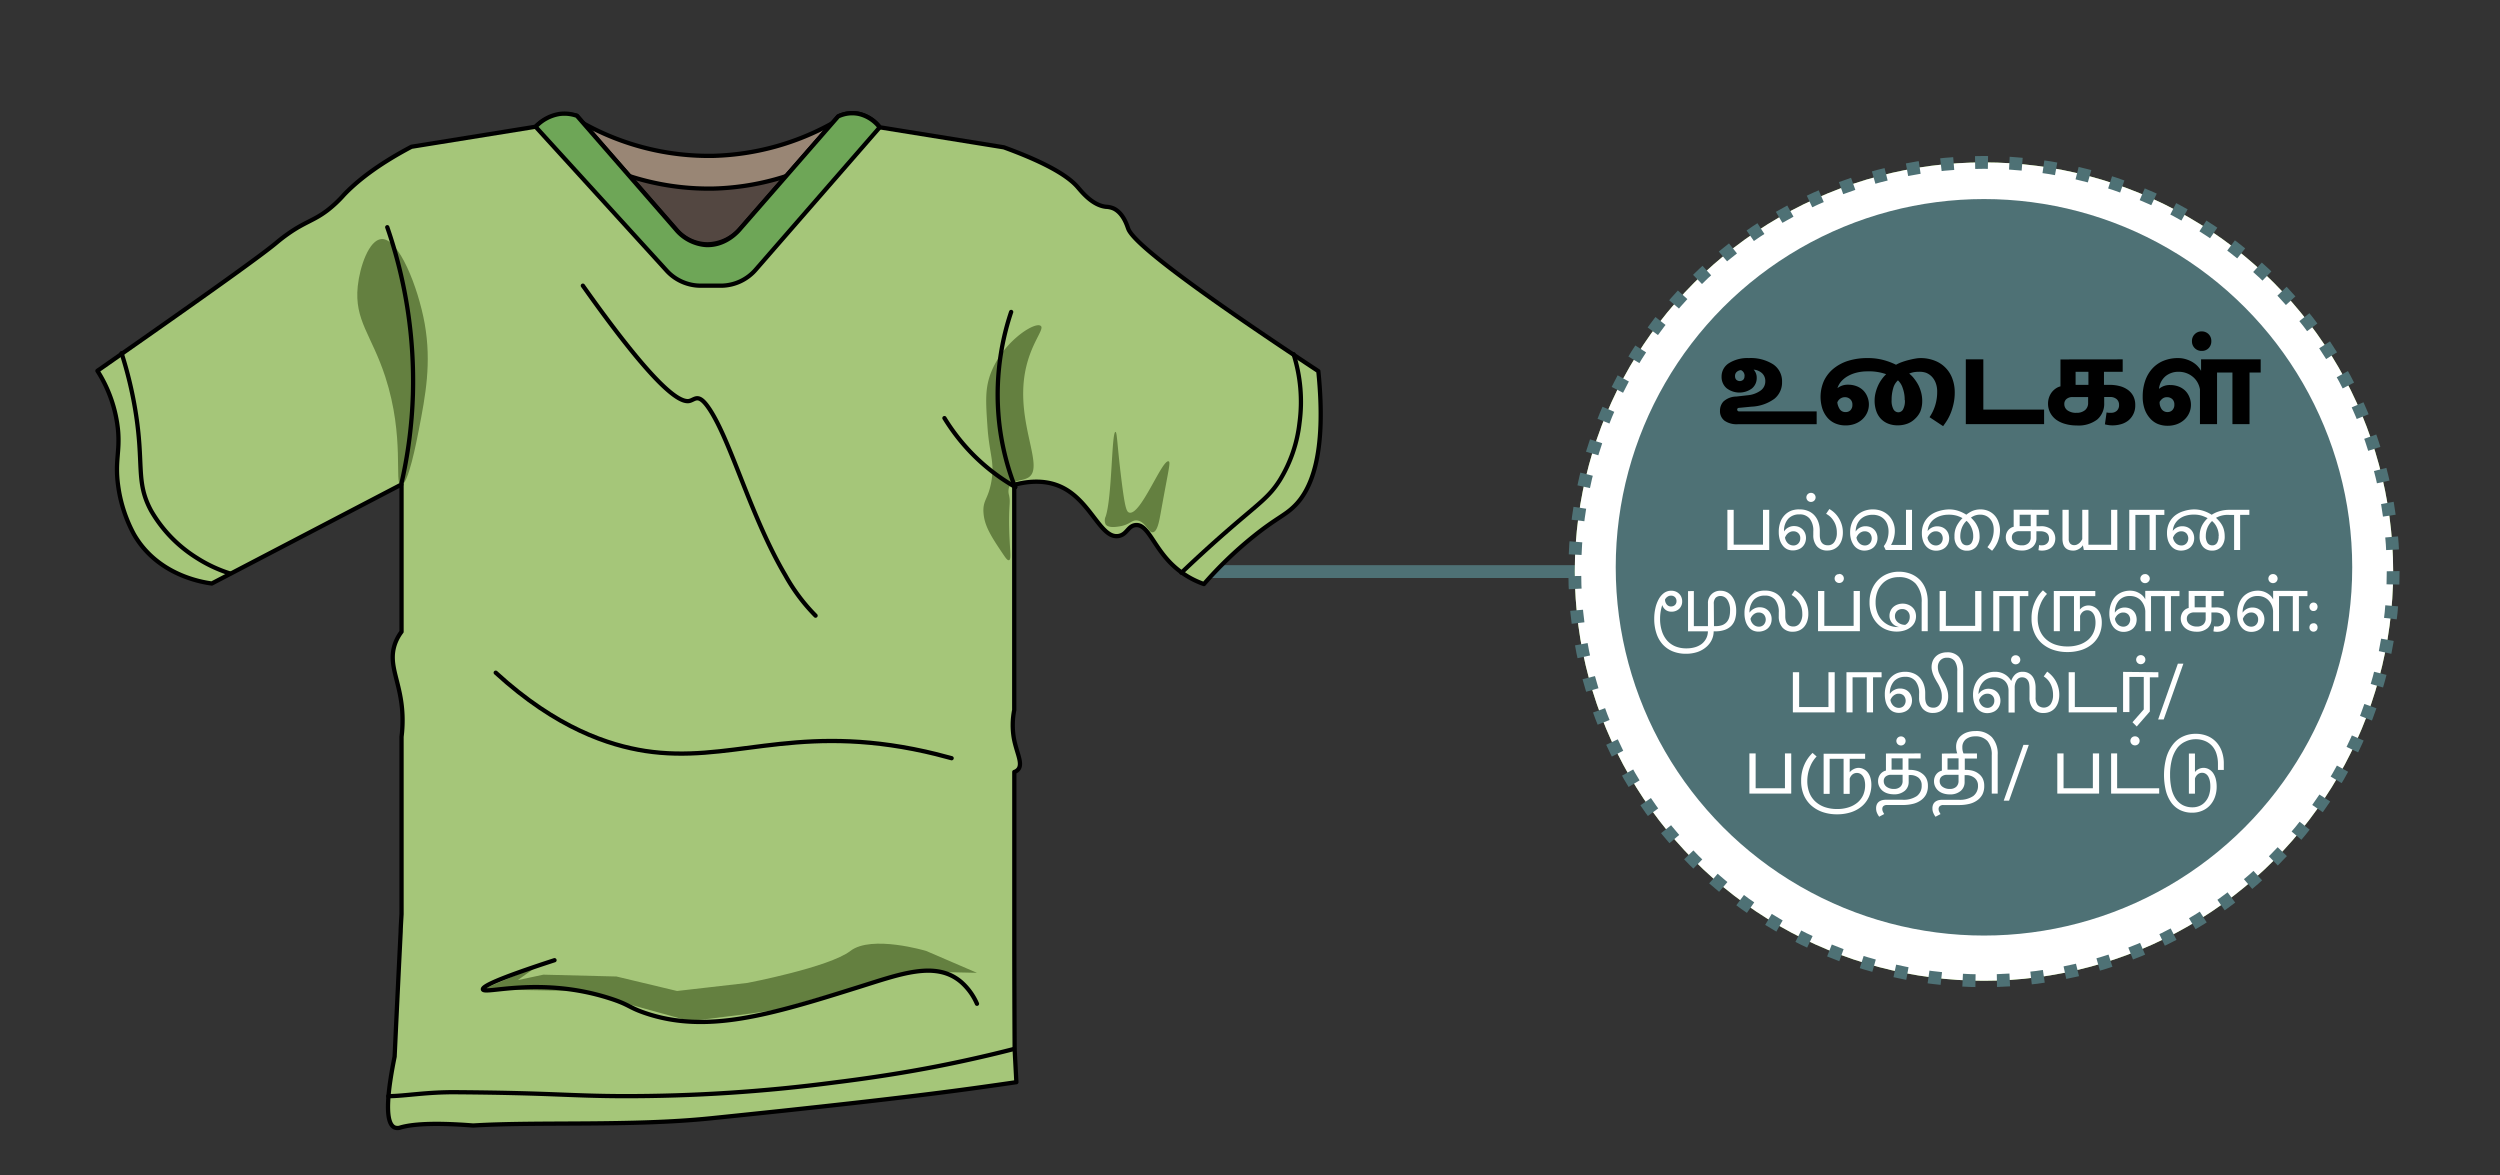<svg xmlns="http://www.w3.org/2000/svg" viewBox="0 0 585 275"><rect x="0" y="0" width="585" height="275" fill="#333333" stroke="none"/><defs><style>.cls-1,.cls-4,.cls-9{fill:none;}.cls-1,.cls-4{stroke:#4e7175;stroke-miterlimit:10;}.cls-1,.cls-4,.cls-6{stroke-width:3px;}.cls-2{fill:#84b250;}.cls-3{fill:#fff;}.cls-4{stroke-dasharray:3.01 5.01;}.cls-5{fill:#4e7175;}.cls-6{fill:#534741;}.cls-11,.cls-6,.cls-7,.cls-8,.cls-9{stroke:#000;stroke-linecap:round;stroke-linejoin:round;}.cls-7{fill:#998675;}.cls-8{fill:#a5c679;}.cls-10{fill:#648040;}.cls-11{fill:#6ea657;}</style></defs><title>2.component 585x275px-17</title><g id="Layer_61" data-name="Layer 61"><line class="cls-1" x1="279.51" y1="133.75" x2="369" y2="133.75"/><circle class="cls-2" cx="464.25" cy="133.75" r="95.75"/><circle class="cls-3" cx="464.25" cy="133.75" r="95.75"/><circle class="cls-4" cx="464.25" cy="133.75" r="95.75"/><circle class="cls-5" cx="464.25" cy="132.75" r="86.17"/><polygon class="cls-6" points="134.58 34.77 165.76 41.74 198.89 33.06 196.08 66.85 142.02 67.56 134.58 34.77"/><path class="cls-7" d="M194.79,28.82a60.58,60.58,0,0,1-27.87,7.65,60.39,60.39,0,0,1-30.47-7.65v7.66a60.39,60.39,0,0,0,30.47,7.65,60.33,60.33,0,0,0,27.87-7.65Z"/><path class="cls-8" d="M173.26,53.48l22.91-26.25a7.63,7.63,0,0,1,5-.56,8.58,8.58,0,0,1,4.72,3.12l29,4.68c11,4,15.33,7.1,17.22,9.24.94,1.06,3.43,4.32,6.69,4.68a4.88,4.88,0,0,1,1.86.43C263,50,263.81,53.07,264,53.5c1,2.9,12.14,12,44.49,33.35,2,19.72-1.76,28-5.83,31.8-2.08,2-4.24,2.76-9.29,6.82a90.46,90.46,0,0,0-11.65,11.2,20.34,20.34,0,0,1-7.69-4.81c-4.2-4.21-5.43-9.09-8.17-9-1.94.11-2.07,2.19-4.09,2.56-4.06.73-6.3-7.55-12.64-11.07-2.36-1.31-6.08-2.41-11.8-.91v52.7a18.26,18.26,0,0,0-.1,6.55c.59,3.3,2.1,5.81,1.12,7.23a1.93,1.93,0,0,1-1,.72v37.4q0,13.77.08,27.53c.13,2.55.27,5.11.4,7.66-2.47.36-6,.87-10.3,1.46-15.73,2.17-38,4.61-61.28,7-18.45,1.89-40.33.76-55.53,1.68-9.69-.76-14.48-.26-17,.46a1.94,1.94,0,0,1-1.38,0c-2.61-1.14-1.43-9.56,0-16.58q.69-14.67,1.42-29.35c0-.78.16-3.22.2-4V172.42a31,31,0,0,0,.21-5.22c-.34-7.58-3.35-11.26-1.86-16.18a10.22,10.22,0,0,1,1.65-3.19V113.36l-44.4,23.18c-2.17-.29-12.68-1.91-18.21-11.5a33.37,33.37,0,0,1-3.72-11.5c-.75-5.6.43-7.72,0-12.77a31.67,31.67,0,0,0-4.83-14C50.78,67.24,61.34,59.57,64.44,57c.54-.44,1.45-1.23,2.86-2.22,4.08-2.89,6.06-3.09,9.29-5.54a28.13,28.13,0,0,0,3.89-3.65c2.8-2.93,7.5-6.87,15.81-11.25l29-4.68a10.94,10.94,0,0,1,3.34-2.13A10.3,10.3,0,0,1,135,27.1l23.22,26.6a9.73,9.73,0,0,0,7.31,3.47A10.35,10.35,0,0,0,173.26,53.48Z"/><path class="cls-9" d="M136.39,66.85c16.21,22.9,22.28,27.34,24.79,27,1.48-.22,2.18-2.19,4.92,2,5.08,7.77,9.62,25.16,17.69,38.8a43.33,43.33,0,0,0,7.05,9.41"/><path class="cls-9" d="M116,157.41c14.3,13.1,26.62,17,34.94,18.31,19.53,3,33.93-6.09,62.82-.43,3.9.77,7,1.6,8.92,2.13"/><path class="cls-10" d="M125.86,226,113,231.5l22.92.41s25.26,6.91,25.22,7,22.68-2.55,23.79-3.4,29.47-8.18,29.47-8.18l14.21.31-11.89-5.12s-12.77-3.83-17.73,0S174.9,230,174.9,230l-16.47,1.89-14.18-3.39-17.1-.43-6,1.28Z"/><path class="cls-11" d="M135,27.1a8.71,8.71,0,0,0-4.09-.43,9.71,9.71,0,0,0-5.57,3L155.88,63.2a10.79,10.79,0,0,0,8,3.65h5A10.82,10.82,0,0,0,176.93,63l28.91-33.19a8.58,8.58,0,0,0-4.72-3.12,7.63,7.63,0,0,0-5,.56L173.26,53.48c-.42.52-3.46,4.15-8.2,3.85a10.14,10.14,0,0,1-6.89-3.63Z"/><path class="cls-9" d="M129.75,224.69C116,229.16,112.9,230.85,113,231.5c.25,1.32,13.4-3.15,29.74,2.13,4.6,1.48,4.28,2.07,8.18,3.41,14.37,4.91,29.11.5,49.81-6,9.95-3.1,18.2-6.32,24.16-1.27a14.39,14.39,0,0,1,3.72,5.11"/><path class="cls-10" d="M83.71,67c-.82,8,3.25,11.37,6.45,21.18,4.62,14.18,2,25.2,3.68,25.33S97.5,103.12,98,100.61c1.58-8.12,3-15.66,1.38-24.87-1.55-8.6-6.1-20.1-10.13-19.8C86.37,56.15,84.2,62.3,83.71,67Z"/><path class="cls-10" d="M240.76,111.66c3.62-2.5-3-12.61-.92-24.41,1.23-6.91,4.72-10.25,3.68-11-1.43-1.11-9.51,4.13-12,12-1,3.25-.83,6.14-.46,11.52.45,6.64,1.73,8.25.92,12.89-.74,4.25-2.06,4.31-1.84,7.37s1.82,5.55,4.6,9.67c.61.9,1,1.48,1.38,1.38.66-.19.06-2.83,0-8.75,0-4.82.35-4.6,0-6.44a3.15,3.15,0,0,1,0-1.85C236.85,112.23,239.38,112.62,240.76,111.66Z"/><path class="cls-9" d="M90.62,53.17a110.27,110.27,0,0,1,6,39.15,108.09,108.09,0,0,1-2.77,21.18"/><path class="cls-9" d="M236.61,73a60.82,60.82,0,0,0-2.76,26.25A59.89,59.89,0,0,0,237.53,114"/><path class="cls-9" d="M221,97.84a47.17,47.17,0,0,0,6.91,8.76,46.63,46.63,0,0,0,9.67,7.36"/><path class="cls-10" d="M258.72,120.87c1.51-4.41,1.39-19.85,2.3-19.8.39,0,.36,2.77,1.38,11.05.83,6.69,1.19,7.65,1.85,7.83,2.68.73,7.68-12.53,9.21-12,.51.19,0,1.73-1.84,12-.36,2-.79,4.45-1.85,4.61s-1.69-2.52-3.68-2.77c-1.34-.16-1.65,1-4.15,1.39-.7.11-2.58.42-3.22-.47A2.16,2.16,0,0,1,258.72,120.87Z"/><path class="cls-9" d="M28.45,82.65A93.66,93.66,0,0,1,31.67,96c2.1,12.78,0,16.64,3.68,23.49a31.65,31.65,0,0,0,10.6,11,32.79,32.79,0,0,0,7.83,3.69"/><path class="cls-9" d="M302.7,82.88A36.91,36.91,0,0,1,304.08,99a32.52,32.52,0,0,1-4.6,13.35c-2.57,4.06-4.77,5.31-12.44,12-4.42,3.85-8,7.2-10.59,9.67"/><path class="cls-9" d="M90.85,256.5c3.93,0,8.93-1,16.12-.92,22.22.17,26.21.87,38.69.92a374.43,374.43,0,0,0,49.73-3.22c13.83-1.71,23.57-3.65,28.1-4.61,5.62-1.18,10.33-2.32,13.81-3.22"/></g><g id="all_text" data-name="all text"><path d="M409.23,83.79a9.77,9.77,0,0,1,5.7,1.47A4.75,4.75,0,0,1,417,89.37a4.9,4.9,0,0,1-1.77,3.93,9.76,9.76,0,0,1-5.4,1.86l-2.79.27q-.54,0-.54.42a.42.42,0,0,0,.12.29.5.5,0,0,0,.39.13H425.1v3H406.62a5,5,0,0,1-3.06-.81,2.78,2.78,0,0,1-1.08-2.37,3.12,3.12,0,0,1,.81-2.14,4.57,4.57,0,0,1,3-1.16l2.67-.3A6.13,6.13,0,0,0,412,91.38a2.62,2.62,0,0,0,1.08-2.16,2.49,2.49,0,0,0-.73-1.86,3.36,3.36,0,0,0-2-.87,2.73,2.73,0,0,1,.72,1.92,3.12,3.12,0,0,1-1.12,2.49,4.93,4.93,0,0,1-5.94-.07,3.45,3.45,0,0,1-1.16-2.69A3.66,3.66,0,0,1,404.54,85,8.16,8.16,0,0,1,409.23,83.79Zm-1,4.2a1.43,1.43,0,0,0-.84-1.38,1.66,1.66,0,0,0-1,.42,1.24,1.24,0,0,0-.39,1,1.16,1.16,0,0,0,.3.83,1.21,1.21,0,0,0,1.62,0A1.16,1.16,0,0,0,408.21,88Z"/><path d="M437.07,83.79a13.87,13.87,0,0,1,3.6.44,15.92,15.92,0,0,1,3,1.12,9,9,0,0,1,1.43-.64,16,16,0,0,1,1.59-.48c.53-.13,1-.24,1.5-.32a7.11,7.11,0,0,1,1.15-.12,9,9,0,0,1,3.42.62,7.05,7.05,0,0,1,4.11,4.24,9.15,9.15,0,0,1,.54,3.18,11.94,11.94,0,0,1-.24,2.46,14.36,14.36,0,0,1-.61,2.13,11.36,11.36,0,0,1-.87,1.82c-.33.55-.66,1-1,1.48l-3.18-2.1A10.24,10.24,0,0,0,452.79,95a10.47,10.47,0,0,0,.51-3.35,5.56,5.56,0,0,0-.33-2,4.33,4.33,0,0,0-.9-1.49,3.91,3.91,0,0,0-1.38-.93A4.57,4.57,0,0,0,449,87a5.93,5.93,0,0,0-1.3.12,5.59,5.59,0,0,0-.95.3,6.38,6.38,0,0,1,1.2,1.23,9.84,9.84,0,0,1,1,1.56,9,9,0,0,1,.63,1.76,7.53,7.53,0,0,1,.22,1.81,6.75,6.75,0,0,1-.42,2.46A5.23,5.23,0,0,1,448.11,98a5,5,0,0,1-1.78,1.14,6.4,6.4,0,0,1-2.27.39,6,6,0,0,1-2.16-.37,4.79,4.79,0,0,1-1.71-1.1,4.92,4.92,0,0,1-1.12-1.81,7.31,7.31,0,0,1-.41-2.54,7.39,7.39,0,0,1,.21-1.74,9.77,9.77,0,0,1,.57-1.68,8.48,8.48,0,0,1,.86-1.5,9.11,9.11,0,0,1,1.06-1.23,12,12,0,0,0-4.41-.66,10.26,10.26,0,0,0-2.47.29,8,8,0,0,0-2.07.81,6,6,0,0,0-1.55,1.24,4.36,4.36,0,0,0-.9,1.59,3.85,3.85,0,0,1,2.52-.81,5.44,5.44,0,0,1,1.91.33,4.55,4.55,0,0,1,1.53.93,4.36,4.36,0,0,1,1,1.46,4.71,4.71,0,0,1-1.23,5.47,5.33,5.33,0,0,1-1.73,1,6.24,6.24,0,0,1-2.07.34,6.09,6.09,0,0,1-2.41-.46,5,5,0,0,1-1.86-1.35,6.35,6.35,0,0,1-1.19-2.12,9.25,9.25,0,0,1,.39-6.54,8.3,8.3,0,0,1,2.27-2.86,10.24,10.24,0,0,1,3.49-1.82A15.09,15.09,0,0,1,437.07,83.79Zm-5.37,9.15a1.9,1.9,0,0,0-1.77,1.23,3.71,3.71,0,0,0,.6,1.62,1.55,1.55,0,0,0,1.35.63A1.5,1.5,0,0,0,433,96a1.73,1.73,0,0,0,.46-1.28,1.67,1.67,0,0,0-.49-1.29A1.79,1.79,0,0,0,431.7,92.94Zm14,.66a7.83,7.83,0,0,0-.45-2.74A4.22,4.22,0,0,0,444.12,89,3.8,3.8,0,0,0,443,90.89a9.31,9.31,0,0,0-.36,2.71,4.13,4.13,0,0,0,.45,2.21,1.33,1.33,0,0,0,1.14.67,1.29,1.29,0,0,0,1.08-.67A4.13,4.13,0,0,0,445.74,93.6Z"/><path d="M464.1,84.09V95.85h14.22v3.39H460V84.09Z"/><path d="M496.71,84.09V87h-4.38v3.06h1.38a9,9,0,0,1,2.31.29,5.66,5.66,0,0,1,1.89.87,4.21,4.21,0,0,1,1.28,1.47,4.47,4.47,0,0,1,.46,2.11,4.55,4.55,0,0,1-.46,2.13A4.47,4.47,0,0,1,498,98.42a4.9,4.9,0,0,1-1.71.85,7.28,7.28,0,0,1-2,.27,6,6,0,0,1-.91-.07,7.45,7.45,0,0,1-.83-.17l.39-2.79a3.43,3.43,0,0,0,.5.08H494a1.89,1.89,0,0,0,1.35-.48,1.76,1.76,0,0,0,.51-1.35,1.74,1.74,0,0,0-.55-1.35,2.3,2.3,0,0,0-1.61-.51h-1.32v1.38a4.83,4.83,0,0,1-1.63,3.89,7.2,7.2,0,0,1-4.79,1.39,9.58,9.58,0,0,1-2.7-.36,6.6,6.6,0,0,1-2.13-1,4.75,4.75,0,0,1-1.39-1.64,4.58,4.58,0,0,1-.5-2.13,4.39,4.39,0,0,1,.92-2.7,4.16,4.16,0,0,1,.93-.85,3.2,3.2,0,0,1,1.06-.47v-6.3ZM485,92.91a2.15,2.15,0,0,0-1.42.44,1.48,1.48,0,0,0-.53,1.21,1.77,1.77,0,0,0,.75,1.47,3.4,3.4,0,0,0,2.1.57,3,3,0,0,0,2-.63,2.12,2.12,0,0,0,.72-1.68V92.91Zm.69-2.85h3V87h-3Z"/><path d="M529,84.09v3.09h-2.61V99.24h-4V87.18h-3.6V99.24h-4V91.11a5,5,0,0,0-.57-1.62,4.66,4.66,0,0,0-1.08-1.3,5.12,5.12,0,0,0-3.3-1.19,4.73,4.73,0,0,0-3.07,1A4.5,4.5,0,0,0,505.2,91a3.84,3.84,0,0,1,2.64-.9,5.44,5.44,0,0,1,1.91.33,4.55,4.55,0,0,1,1.53.93,4.36,4.36,0,0,1,1,1.46,4.71,4.71,0,0,1-1.23,5.47,5.33,5.33,0,0,1-1.73,1,6.24,6.24,0,0,1-2.07.34,6.09,6.09,0,0,1-2.41-.46A5,5,0,0,1,503,97.76a6.3,6.3,0,0,1-1.19-2.13,8.78,8.78,0,0,1-.42-2.81,11.26,11.26,0,0,1,.57-3.67,8.21,8.21,0,0,1,1.65-2.87,7.24,7.24,0,0,1,2.61-1.84,8.89,8.89,0,0,1,3.48-.65,6,6,0,0,1,1.56.2,7.44,7.44,0,0,1,1.31.48,6.11,6.11,0,0,1,1,.61,5,5,0,0,1,.7.63c.16.18.31.36.44.53a3.38,3.38,0,0,1,.34.55v-2.7Zm-21.93,8.85a1.66,1.66,0,0,0-1,.3,2.59,2.59,0,0,0-.72.81,2.78,2.78,0,0,0,.5,1.73,1.64,1.64,0,0,0,1.39.64,1.5,1.5,0,0,0,1.1-.46,1.73,1.73,0,0,0,.46-1.28,1.67,1.67,0,0,0-.49-1.29A1.79,1.79,0,0,0,507.06,92.94Zm8.1-15.39a2.21,2.21,0,0,1,1.65.65,2.23,2.23,0,0,1,.63,1.63,2.26,2.26,0,0,1-.63,1.64,2.13,2.13,0,0,1-1.59.64,2.21,2.21,0,0,1-2.31-2.28,2.21,2.21,0,0,1,.65-1.63A2.17,2.17,0,0,1,515.16,77.55Z"/><path class="cls-3" d="M405.68,119.3v8.15h6.86V119.3H414v9.4h-9.79v-9.4Z"/><path class="cls-3" d="M421.23,119.2a4.88,4.88,0,0,1,1.74.32,4.06,4.06,0,0,1,1.48.94,4.52,4.52,0,0,1,1,1.58,6,6,0,0,1,.38,2.25v.88c0,1.62.64,2.43,1.9,2.43a1.77,1.77,0,0,0,1.52-.79,3.68,3.68,0,0,0,.57-2.19,5.28,5.28,0,0,0-.19-1.47,4.54,4.54,0,0,0-.53-1.21,5.06,5.06,0,0,0-.79-1,5,5,0,0,0-1-.71l.76-1.12a6.32,6.32,0,0,1,1.14.83,6,6,0,0,1,1,1.2,6.52,6.52,0,0,1,.73,1.55,6.07,6.07,0,0,1,.29,1.91,5.64,5.64,0,0,1-.26,1.75,4.07,4.07,0,0,1-.73,1.33,3.38,3.38,0,0,1-1.14.84,3.59,3.59,0,0,1-1.48.3,3.07,3.07,0,0,1-2.47-1,3.9,3.9,0,0,1-.84-2.63v-.82a4.5,4.5,0,0,0-.84-3,2.93,2.93,0,0,0-2.43-1,3.43,3.43,0,0,0-2.57,1,4.13,4.13,0,0,0-1,3,2.45,2.45,0,0,1,.95-.91,2.74,2.74,0,0,1,1.39-.36,3.14,3.14,0,0,1,1.12.2,2.81,2.81,0,0,1,.88.58,2.69,2.69,0,0,1,.58.89,2.87,2.87,0,0,1,.21,1.1,3.09,3.09,0,0,1-.23,1.2,2.79,2.79,0,0,1-.63.92,2.61,2.61,0,0,1-1,.6,3.43,3.43,0,0,1-1.22.21,3.17,3.17,0,0,1-1.35-.29,2.89,2.89,0,0,1-1-.84,3.94,3.94,0,0,1-.69-1.34,6.38,6.38,0,0,1-.25-1.83,6.54,6.54,0,0,1,.39-2.37,4.66,4.66,0,0,1,1.07-1.67,4.32,4.32,0,0,1,1.57-1A5.38,5.38,0,0,1,421.23,119.2Zm-1.64,5.13a1.51,1.51,0,0,0-.65.13,2.06,2.06,0,0,0-.55.33,2.22,2.22,0,0,0-.41.46,3.56,3.56,0,0,0-.29.54,2.35,2.35,0,0,0,.72,1.38,1.87,1.87,0,0,0,1.22.47,1.56,1.56,0,0,0,1.19-.48,1.68,1.68,0,0,0,.44-1.19,1.54,1.54,0,0,0-1.67-1.64Zm4.16-9a1.06,1.06,0,0,1,.79.31,1.06,1.06,0,0,1-.75,1.81,1.06,1.06,0,0,1-.79-.31,1.06,1.06,0,0,1,.75-1.81Z"/><path class="cls-3" d="M438.31,119.2a5.52,5.52,0,0,1,2,.37,4.78,4.78,0,0,1,2.69,2.65,5.29,5.29,0,0,1,.39,2.06,5.55,5.55,0,0,1-.09,1,5.91,5.91,0,0,1-.22.92,4.16,4.16,0,0,1-.29.76c-.11.23-.21.41-.29.55H446V119.3h1.41v9.4h-6.16l-.44-.91a4.64,4.64,0,0,0,.83-1.57,6.28,6.28,0,0,0,.28-1.85,4.84,4.84,0,0,0-.26-1.6,3.46,3.46,0,0,0-.74-1.23,3.34,3.34,0,0,0-1.17-.8,4.05,4.05,0,0,0-1.56-.28,4.35,4.35,0,0,0-1.61.28,3.63,3.63,0,0,0-1.24.8,3.81,3.81,0,0,0-.81,1.24,4.66,4.66,0,0,0-.31,1.61,2.71,2.71,0,0,1,2.32-1.25,3.14,3.14,0,0,1,1.12.2,2.6,2.6,0,0,1,1.46,1.47,2.87,2.87,0,0,1,.21,1.1,2.91,2.91,0,0,1-.85,2.12,2.79,2.79,0,0,1-1,.6,3.53,3.53,0,0,1-1.23.21,3,3,0,0,1-2.39-1.17,4.52,4.52,0,0,1-.69-1.35,6,6,0,0,1-.24-1.74,5.82,5.82,0,0,1,.4-2.2,4.94,4.94,0,0,1,1.1-1.7,5.08,5.08,0,0,1,1.68-1.09A5.7,5.7,0,0,1,438.31,119.2Zm-2,5.13a1.51,1.51,0,0,0-.65.13,1.87,1.87,0,0,0-.54.33,2,2,0,0,0-.42.46,3.56,3.56,0,0,0-.29.54,2.31,2.31,0,0,0,.73,1.38,1.83,1.83,0,0,0,1.21.47,1.54,1.54,0,0,0,1.19-.48,1.8,1.8,0,0,0,0-2.37A1.61,1.61,0,0,0,436.27,124.33Z"/><path class="cls-3" d="M456.05,119.2a6.9,6.9,0,0,1,2.28.37,8.29,8.29,0,0,1,1.79.87,6.09,6.09,0,0,1,.57-.41,5,5,0,0,1,.73-.41,4,4,0,0,1,.9-.3,4.61,4.61,0,0,1,1.09-.12,4.67,4.67,0,0,1,1.86.36,4.24,4.24,0,0,1,2.35,2.53A5.57,5.57,0,0,1,468,124a7.75,7.75,0,0,1-.16,1.58,8.29,8.29,0,0,1-.43,1.33,7.63,7.63,0,0,1-.6,1.1,8.21,8.21,0,0,1-.66.87l-1.1-.85a6.41,6.41,0,0,0,.51-.72,6,6,0,0,0,.49-.91,6.3,6.3,0,0,0,.35-1.11,6.12,6.12,0,0,0,.13-1.33,4.33,4.33,0,0,0-.22-1.43,3.34,3.34,0,0,0-.65-1.12,2.85,2.85,0,0,0-1-.73,3.19,3.19,0,0,0-1.29-.25,3.54,3.54,0,0,0-2.17.7,8.36,8.36,0,0,1,.76.81,5,5,0,0,1,.65,1,5.1,5.1,0,0,1,.45,1.15,5.87,5.87,0,0,1,.16,1.38,3.61,3.61,0,0,1-.8,2.5,2.77,2.77,0,0,1-2.17.89,2.69,2.69,0,0,1-2.1-.89,3.5,3.5,0,0,1-.8-2.46,5.11,5.11,0,0,1,.56-2.52,7.31,7.31,0,0,1,1.32-1.75,7.89,7.89,0,0,0-1.26-.54,6.59,6.59,0,0,0-2-.26,6.26,6.26,0,0,0-1.87.27,5.17,5.17,0,0,0-1.52.77,3.8,3.8,0,0,0-1.05,1.21,3.64,3.64,0,0,0-.46,1.59,2.79,2.79,0,0,1,.95-.81,2.67,2.67,0,0,1,1.29-.31,3.1,3.1,0,0,1,1.12.2,2.57,2.57,0,0,1,1.47,1.47,3.25,3.25,0,0,1,0,2.3,3,3,0,0,1-.63.92,2.79,2.79,0,0,1-1,.6,3.45,3.45,0,0,1-1.23.21,3.1,3.1,0,0,1-1.34-.29,3,3,0,0,1-1.05-.81,3.76,3.76,0,0,1-.68-1.27,5.28,5.28,0,0,1-.25-1.7,5.39,5.39,0,0,1,.52-2.45,5,5,0,0,1,1.41-1.74,6.15,6.15,0,0,1,2-1A8.81,8.81,0,0,1,456.05,119.2Zm-3.11,5.13a1.59,1.59,0,0,0-.66.13,1.87,1.87,0,0,0-.54.33,2.27,2.27,0,0,0-.42.46,3.48,3.48,0,0,0-.28.54,2.25,2.25,0,0,0,.72,1.38,1.84,1.84,0,0,0,1.21.47,1.54,1.54,0,0,0,1.19-.48,1.8,1.8,0,0,0,0-2.37A1.6,1.6,0,0,0,452.94,124.33Zm8.79,1.09a4.37,4.37,0,0,0-.14-1.17,4.93,4.93,0,0,0-.37-1,4.75,4.75,0,0,0-.5-.8,5.06,5.06,0,0,0-.54-.57,3.27,3.27,0,0,0-.53.57,4.9,4.9,0,0,0-.8,1.8,5.06,5.06,0,0,0-.14,1.2,2.86,2.86,0,0,0,.38,1.56,1.3,1.3,0,0,0,1.16.59,1.23,1.23,0,0,0,1.1-.59A2.84,2.84,0,0,0,461.73,125.42Z"/><path class="cls-3" d="M479.4,119.3v1.18h-2.85v2.66h.88a3.91,3.91,0,0,1,2.64.77,3,3,0,0,1,.64,3.26,2.61,2.61,0,0,1-.63.9,3.11,3.11,0,0,1-1,.57,3.73,3.73,0,0,1-1.23.2,3.36,3.36,0,0,1-.85-.1l.15-1.2a1.61,1.61,0,0,0,.33.06l.34,0a1.65,1.65,0,0,0,1.19-.44,1.5,1.5,0,0,0,.46-1.16c0-1.12-.71-1.69-2.13-1.69h-.82v1.6a2.68,2.68,0,0,1-.91,2.09,3.73,3.73,0,0,1-2.56.82,4.91,4.91,0,0,1-1.46-.21,3.43,3.43,0,0,1-1.17-.61,3.11,3.11,0,0,1-.77-1,2.76,2.76,0,0,1-.29-1.27,2.65,2.65,0,0,1,.15-.92,2.52,2.52,0,0,1,.41-.74,2.43,2.43,0,0,1,.59-.52,2,2,0,0,1,.69-.28v-4Zm-6.87,5a2,2,0,0,0-1.28.38,1.35,1.35,0,0,0-.47,1.1,1.58,1.58,0,0,0,.64,1.32,2.72,2.72,0,0,0,1.73.51,2.07,2.07,0,0,0,1.5-.51,1.8,1.8,0,0,0,.54-1.39v-1.41Zm.07-1.19h2.59v-2.66H472.6Z"/><path class="cls-3" d="M484.08,119.3v6.8a1.59,1.59,0,0,0,.33,1.08,1.26,1.26,0,0,0,1,.38,1.38,1.38,0,0,0,.6-.13,2.62,2.62,0,0,0,.53-.33,3,3,0,0,0,.41-.46,4.57,4.57,0,0,0,.3-.48V119.3h1.44v8.17H494V119.3h1.45v9.4h-7.83l-.23-1.12a2,2,0,0,1-.26.36,2.85,2.85,0,0,1-.48.41,2.92,2.92,0,0,1-.66.34,2.32,2.32,0,0,1-.84.15c-1.69,0-2.53-.94-2.53-2.8V119.3Z"/><path class="cls-3" d="M506.46,119.3v1.19h-2v8.21H503v-8.21h-3.32v8.21h-1.43v-9.4Z"/><path class="cls-3" d="M513.38,119.2a7.18,7.18,0,0,1,2.34.38,8.13,8.13,0,0,1,1.82.88,6.53,6.53,0,0,1,1.71-.8,8,8,0,0,1,2.52-.36h4.58v1.18h-2.16v8.22h-1.41v-8.21h-1.14a5.56,5.56,0,0,0-3.1.69,7.2,7.2,0,0,1,.77.79,5.28,5.28,0,0,1,.66.94,4.37,4.37,0,0,1,.44,1.15,5.56,5.56,0,0,1,.17,1.41,3.57,3.57,0,0,1-.8,2.48,2.78,2.78,0,0,1-2.17.89,2.73,2.73,0,0,1-2.11-.89,3.55,3.55,0,0,1-.79-2.46,6,6,0,0,1,.15-1.38,5.6,5.6,0,0,1,.41-1.13,6.85,6.85,0,0,1,.6-.94,7.66,7.66,0,0,1,.72-.79,9.92,9.92,0,0,0-1.28-.55,6,6,0,0,0-2-.28,6.15,6.15,0,0,0-1.86.26,4.45,4.45,0,0,0-1.49.75,4,4,0,0,0-1.05,1.19,3.84,3.84,0,0,0-.48,1.62,2.62,2.62,0,0,1,.94-.8,2.72,2.72,0,0,1,1.28-.3,3.14,3.14,0,0,1,1.12.2,2.6,2.6,0,0,1,1.46,1.47,2.87,2.87,0,0,1,.21,1.1,2.91,2.91,0,0,1-.85,2.12,2.79,2.79,0,0,1-1,.6,3.53,3.53,0,0,1-1.23.21,3.17,3.17,0,0,1-1.35-.29,3,3,0,0,1-1-.81,4,4,0,0,1-.69-1.27,5.58,5.58,0,0,1-.24-1.7,5.47,5.47,0,0,1,.51-2.43A4.94,4.94,0,0,1,509,120.6a6.06,6.06,0,0,1,2-1A8.33,8.33,0,0,1,513.38,119.2Zm-3,5.13a1.51,1.51,0,0,0-.65.13,1.87,1.87,0,0,0-.54.33,2,2,0,0,0-.42.46,4.74,4.74,0,0,0-.29.54,2.31,2.31,0,0,0,.73,1.38,1.83,1.83,0,0,0,1.21.47,1.54,1.54,0,0,0,1.19-.48,1.8,1.8,0,0,0,0-2.37A1.61,1.61,0,0,0,510.35,124.33Zm8.8,1.1a4.69,4.69,0,0,0-.15-1.22,5.08,5.08,0,0,0-.38-1,4.35,4.35,0,0,0-.5-.76,5.28,5.28,0,0,0-.53-.53,5.28,5.28,0,0,0-.48.53,5,5,0,0,0-.48.76,5.7,5.7,0,0,0-.36,1,5.2,5.2,0,0,0-.14,1.23,2.91,2.91,0,0,0,.38,1.58,1.29,1.29,0,0,0,1.16.59,1.24,1.24,0,0,0,1.09-.59A2.82,2.82,0,0,0,519.15,125.43Z"/><path class="cls-3" d="M396.36,138.3v8.21h3.3v-5.27a2.83,2.83,0,0,1,3-3,3.24,3.24,0,0,1,1.33.28,3.17,3.17,0,0,1,1.16.86,4.67,4.67,0,0,1,.82,1.48,6.67,6.67,0,0,1,.3,2.11,6.55,6.55,0,0,1-.28,2,3.73,3.73,0,0,1-.89,1.49,4,4,0,0,1-1.53.94,6.66,6.66,0,0,1-2.22.33H401a4.7,4.7,0,0,1-.51,2.12,5.11,5.11,0,0,1-1.35,1.65,6.22,6.22,0,0,1-2,1.09,8.42,8.42,0,0,1-2.62.39,8.2,8.2,0,0,1-3.1-.56,6.47,6.47,0,0,1-2.34-1.62,7.08,7.08,0,0,1-1.47-2.58,10.6,10.6,0,0,1-.52-3.45,10.89,10.89,0,0,1,.27-2.45,7.82,7.82,0,0,1,.77-2.09,4.46,4.46,0,0,1,1.24-1.46,2.81,2.81,0,0,1,1.69-.54,2.75,2.75,0,0,1,1.11.21,2.56,2.56,0,0,1,.8.56,2.25,2.25,0,0,1,.5.8,2.59,2.59,0,0,1,.16.9,2.36,2.36,0,0,1-.7,1.76,2.53,2.53,0,0,1-1.83.67,2.17,2.17,0,0,1-1.36-.43,2.25,2.25,0,0,1-.77-1.12,9.68,9.68,0,0,0-.37,1.48,10.76,10.76,0,0,0-.14,1.71,9.1,9.1,0,0,0,.43,2.92,6.18,6.18,0,0,0,1.21,2.19,5.23,5.23,0,0,0,1.93,1.37,6.76,6.76,0,0,0,2.57.47,7.05,7.05,0,0,0,2.07-.28,4.77,4.77,0,0,0,1.59-.81,4,4,0,0,0,1-1.25,3.72,3.72,0,0,0,.39-1.65H395v-9.4ZM391,139.38a1.4,1.4,0,0,0-.8.25,1.64,1.64,0,0,0-.59.68,1.87,1.87,0,0,0,.42,1.15,1.23,1.23,0,0,0,1,.45,1.31,1.31,0,0,0,.91-.34,1.19,1.19,0,0,0,.36-.9,1.27,1.27,0,0,0-.36-.94A1.29,1.29,0,0,0,391,139.38Zm10.07,7.13h.47a4.08,4.08,0,0,0,1.53-.26,2.71,2.71,0,0,0,1-.71,2.94,2.94,0,0,0,.58-1.11,5.56,5.56,0,0,0,.18-1.46,4.36,4.36,0,0,0-.66-2.66,1.93,1.93,0,0,0-1.57-.85,1.61,1.61,0,0,0-1.14.42,2,2,0,0,0-.43,1.44Z"/><path class="cls-3" d="M413.15,138.2a4.93,4.93,0,0,1,1.75.32,3.94,3.94,0,0,1,1.47.94,4.54,4.54,0,0,1,1,1.58,6.16,6.16,0,0,1,.38,2.25v.88c0,1.62.63,2.43,1.9,2.43a1.78,1.78,0,0,0,1.52-.79,3.68,3.68,0,0,0,.57-2.19,5.68,5.68,0,0,0-.19-1.47,5.28,5.28,0,0,0-.53-1.21,5.47,5.47,0,0,0-.79-1,5,5,0,0,0-1-.71l.76-1.12a6.32,6.32,0,0,1,1.14.83,5.64,5.64,0,0,1,1,1.2,6.54,6.54,0,0,1,.74,1.55,6.08,6.08,0,0,1,.28,1.91,5.36,5.36,0,0,1-.26,1.75,3.89,3.89,0,0,1-.73,1.33,3.19,3.19,0,0,1-1.14.84,3.53,3.53,0,0,1-1.48.3,3.08,3.08,0,0,1-2.47-1,3.9,3.9,0,0,1-.84-2.63v-.82a4.5,4.5,0,0,0-.83-3,3,3,0,0,0-2.43-1,3.43,3.43,0,0,0-2.58,1,4.23,4.23,0,0,0-1,3,2.56,2.56,0,0,1,1-.91,2.68,2.68,0,0,1,1.38-.36,3.1,3.1,0,0,1,1.12.2,2.69,2.69,0,0,1,1.67,2.57,3.09,3.09,0,0,1-.22,1.2,3,3,0,0,1-.63.92,2.79,2.79,0,0,1-1,.6,3.45,3.45,0,0,1-1.23.21,3.1,3.1,0,0,1-1.34-.29,2.84,2.84,0,0,1-1-.84,3.93,3.93,0,0,1-.68-1.34,6,6,0,0,1-.25-1.83,6.54,6.54,0,0,1,.39-2.37,4.65,4.65,0,0,1,1.06-1.67,4.4,4.4,0,0,1,1.57-1A5.46,5.46,0,0,1,413.15,138.2Zm-1.63,5.13a1.59,1.59,0,0,0-.66.13,2,2,0,0,0-.54.33,2.61,2.61,0,0,0-.42.46,3.48,3.48,0,0,0-.28.54,2.25,2.25,0,0,0,.72,1.38,1.84,1.84,0,0,0,1.21.47,1.54,1.54,0,0,0,1.19-.48,1.8,1.8,0,0,0,0-2.37A1.6,1.6,0,0,0,411.52,143.33Z"/><path class="cls-3" d="M426.89,138.3v8.15h6.86V138.3h1.46v9.4h-9.79v-9.4Zm3.47-4a1.06,1.06,0,0,1,.79.31,1.06,1.06,0,0,1-.75,1.81,1.08,1.08,0,0,1-.79-.31,1.06,1.06,0,0,1,0-1.5A1,1,0,0,1,430.36,134.35Z"/><path class="cls-3" d="M444.27,133.78a7.56,7.56,0,0,1,2.86.51,6.18,6.18,0,0,1,2.15,1.43,6.25,6.25,0,0,1,1.35,2.22,8.35,8.35,0,0,1,.46,2.85v6.91h-1.42V141a6.34,6.34,0,0,0-1.4-4.42,5.2,5.2,0,0,0-4-1.53,5.48,5.48,0,0,0-2.12.4,4.74,4.74,0,0,0-1.7,1.15,5.36,5.36,0,0,0-1.14,1.85,7.06,7.06,0,0,0-.42,2.53,6.7,6.7,0,0,0,.39,2.33,5.16,5.16,0,0,0,2.73,3,5,5,0,0,0,2.07.42h.3a2.89,2.89,0,0,1-.81-.28,2.72,2.72,0,0,1-.72-.54,2.68,2.68,0,0,1-.51-.79,2.4,2.4,0,0,1-.2-1,2.78,2.78,0,0,1,.24-1.17,2.64,2.64,0,0,1,.64-.9,3,3,0,0,1,1-.59,3.45,3.45,0,0,1,1.23-.21,3.33,3.33,0,0,1,1.18.21,3.07,3.07,0,0,1,1,.59,2.67,2.67,0,0,1,.68.93,3.31,3.31,0,0,1-.13,2.76,3.41,3.41,0,0,1-1,1.12,4.58,4.58,0,0,1-1.42.69,6,6,0,0,1-1.7.24,6.57,6.57,0,0,1-2.52-.48,5.76,5.76,0,0,1-2-1.36,6.35,6.35,0,0,1-1.37-2.14,7.56,7.56,0,0,1-.5-2.84,7.78,7.78,0,0,1,.53-2.95,6.71,6.71,0,0,1,1.46-2.28,6.37,6.37,0,0,1,2.2-1.46A7.19,7.19,0,0,1,444.27,133.78Zm-.85,10.43a1.61,1.61,0,0,0,.2.82,2,2,0,0,0,.54.64,2.59,2.59,0,0,0,.77.41,2.89,2.89,0,0,0,.88.14,1.83,1.83,0,0,0,.78-.73,2.25,2.25,0,0,0,.29-1.17,1.75,1.75,0,0,0-.51-1.31,1.69,1.69,0,0,0-1.24-.49,1.74,1.74,0,0,0-1.23.45A1.64,1.64,0,0,0,443.42,144.21Z"/><path class="cls-3" d="M455.33,138.3v8.15h6.86V138.3h1.46v9.4h-9.78v-9.4Z"/><path class="cls-3" d="M474.63,138.3v1.19h-2v8.21h-1.46v-8.21h-3.33v8.21h-1.42v-9.4Z"/><path class="cls-3" d="M488.77,141.68A2.72,2.72,0,0,1,490,142a2.8,2.8,0,0,1,1,.82,3.65,3.65,0,0,1,.61,1.25,5.67,5.67,0,0,1,.21,1.59,6.88,6.88,0,0,1-.56,2.79,6.21,6.21,0,0,1-1.6,2.19,7.49,7.49,0,0,1-2.53,1.43,10.48,10.48,0,0,1-3.38.51,10.22,10.22,0,0,1-3.34-.53,8,8,0,0,1-2.65-1.53A7,7,0,0,1,476,148a8.23,8.23,0,0,1-.62-3.3,8.93,8.93,0,0,1,.77-3.82,8.51,8.51,0,0,1,1.9-2.74l.95.84a6.78,6.78,0,0,0-.85,1.07,7.23,7.23,0,0,0-.69,1.36,8.87,8.87,0,0,0-.64,3.29,7.44,7.44,0,0,0,.5,2.8,5.61,5.61,0,0,0,1.43,2.06,6.27,6.27,0,0,0,2.21,1.28,8.88,8.88,0,0,0,2.85.43,8.42,8.42,0,0,0,2.76-.42,6.05,6.05,0,0,0,2.06-1.15,5,5,0,0,0,1.28-1.77,5.73,5.73,0,0,0,.44-2.26,5,5,0,0,0-.12-1.13,2.48,2.48,0,0,0-.36-.91,1.78,1.78,0,0,0-.61-.61,1.61,1.61,0,0,0-.87-.22,1.64,1.64,0,0,0-1,.35,2,2,0,0,0-.65,1v3.55h-1.43v-8.21H482v8.21h-1.41v-9.4h9.71v1.19h-3.61v3.16a2.44,2.44,0,0,1,.81-.68A2.61,2.61,0,0,1,488.77,141.68Z"/><path class="cls-3" d="M510,138.28v1.21h-2v8.21h-1.43v-8.21h-3.23v8.21H502V143a4.13,4.13,0,0,0-1.16-2.62,3.46,3.46,0,0,0-2.47-.91,3.26,3.26,0,0,0-2.49,1,4.19,4.19,0,0,0-1,2.9,2.52,2.52,0,0,1,.95-.88,2.81,2.81,0,0,1,1.35-.33,3.1,3.1,0,0,1,1.12.2,2.57,2.57,0,0,1,1.47,1.47,3.25,3.25,0,0,1,0,2.3,3,3,0,0,1-.63.92,2.79,2.79,0,0,1-1,.6,3.45,3.45,0,0,1-1.23.21,3,3,0,0,1-1.35-.31,2.94,2.94,0,0,1-1.06-.86,4.07,4.07,0,0,1-.67-1.35,6,6,0,0,1-.24-1.76,6.43,6.43,0,0,1,.38-2.27,5,5,0,0,1,1-1.68,4.4,4.4,0,0,1,1.54-1.05,5,5,0,0,1,1.89-.36,4.49,4.49,0,0,1,1.3.18,4.32,4.32,0,0,1,1,.47,3.62,3.62,0,0,1,.79.64,2.8,2.8,0,0,1,.5.75v-2Zm-13.2,5.05a1.56,1.56,0,0,0-.66.13,1.87,1.87,0,0,0-.54.33,2.27,2.27,0,0,0-.42.46,3.48,3.48,0,0,0-.28.54,2.25,2.25,0,0,0,.72,1.38,1.84,1.84,0,0,0,1.21.47,1.54,1.54,0,0,0,1.19-.48,1.8,1.8,0,0,0,0-2.37A1.6,1.6,0,0,0,496.83,143.33Zm5.13-9a1,1,0,0,1,.78.31,1,1,0,0,1,0,1.5,1,1,0,0,1-.75.31,1,1,0,0,1-.78-.31,1,1,0,0,1,0-1.5A1,1,0,0,1,502,134.35Z"/><path class="cls-3" d="M520.35,138.3v1.18H517.5v2.66h.87a3.91,3.91,0,0,1,2.64.77,2.68,2.68,0,0,1,.88,2.11,2.88,2.88,0,0,1-.23,1.15,2.64,2.64,0,0,1-.64.9,3,3,0,0,1-1,.57,3.67,3.67,0,0,1-1.22.2,3.44,3.44,0,0,1-.86-.1l.16-1.2a1.61,1.61,0,0,0,.33.06l.33,0a1.69,1.69,0,0,0,1.2-.44,1.53,1.53,0,0,0,.45-1.16c0-1.12-.71-1.69-2.13-1.69h-.81v1.6a2.71,2.71,0,0,1-.91,2.09,3.76,3.76,0,0,1-2.57.82,4.84,4.84,0,0,1-1.45-.21,3.43,3.43,0,0,1-1.17-.61,3,3,0,0,1-.78-1,2.76,2.76,0,0,1-.29-1.27,2.65,2.65,0,0,1,.16-.92,2.31,2.31,0,0,1,.41-.74,2.38,2.38,0,0,1,.58-.52,2.19,2.19,0,0,1,.7-.28v-4Zm-6.88,5a2,2,0,0,0-1.27.38,1.33,1.33,0,0,0-.48,1.1,1.58,1.58,0,0,0,.65,1.32,2.72,2.72,0,0,0,1.73.51,2.1,2.1,0,0,0,1.5-.51,1.83,1.83,0,0,0,.53-1.39v-1.41Zm.08-1.19h2.58v-2.66h-2.58Z"/><path class="cls-3" d="M539.94,138.28v1.21h-2v8.21h-1.42v-8.21h-3.23v8.21h-1.39V143a4,4,0,0,0-1.16-2.62,3.44,3.44,0,0,0-2.47-.91,3.29,3.29,0,0,0-2.49,1,4.23,4.23,0,0,0-1,2.9,2.45,2.45,0,0,1,.95-.88,2.75,2.75,0,0,1,1.35-.33,3.14,3.14,0,0,1,1.12.2,2.81,2.81,0,0,1,.88.58,2.69,2.69,0,0,1,.58.89,2.87,2.87,0,0,1,.21,1.1,3.09,3.09,0,0,1-.23,1.2,2.93,2.93,0,0,1-.62.92,2.79,2.79,0,0,1-1,.6,3.53,3.53,0,0,1-1.23.21,3.09,3.09,0,0,1-1.36-.31,3,3,0,0,1-1-.86,4.28,4.28,0,0,1-.68-1.35,6,6,0,0,1-.24-1.76,6.21,6.21,0,0,1,.39-2.27,4.81,4.81,0,0,1,1-1.68,4.4,4.4,0,0,1,1.54-1.05,5,5,0,0,1,1.89-.36,4.37,4.37,0,0,1,1.29.18,4.58,4.58,0,0,1,1,.47,4.17,4.17,0,0,1,.79.64,3.06,3.06,0,0,1,.5.75v-2Zm-13.21,5.05a1.51,1.51,0,0,0-.65.13,1.87,1.87,0,0,0-.54.33,2,2,0,0,0-.42.46,3.56,3.56,0,0,0-.29.54,2.35,2.35,0,0,0,.72,1.38,1.87,1.87,0,0,0,1.22.47,1.56,1.56,0,0,0,1.19-.48,1.68,1.68,0,0,0,.44-1.19,1.54,1.54,0,0,0-1.67-1.64Zm5.13-9a1.06,1.06,0,0,1,.79.31,1.06,1.06,0,0,1-.75,1.81,1.06,1.06,0,0,1-.79-.31,1.06,1.06,0,0,1,.75-1.81Z"/><path class="cls-3" d="M541.36,141a.94.94,0,0,1,.69.28,1.1,1.1,0,0,1,0,1.42.9.9,0,0,1-.69.28.87.87,0,0,1-.68-.28,1.07,1.07,0,0,1,0-1.42A.9.9,0,0,1,541.36,141Zm0,4.83a.93.93,0,0,1,.69.27,1,1,0,0,1,.26.72,1,1,0,0,1-.26.71.94.94,0,0,1-.69.28.9.9,0,0,1-.68-.28,1,1,0,0,1-.27-.71,1,1,0,0,1,.27-.72A.9.9,0,0,1,541.36,145.86Z"/><path class="cls-3" d="M421,157.3v8.15h6.86V157.3h1.46v9.4h-9.79v-9.4Z"/><path class="cls-3" d="M440.29,157.3v1.19h-2v8.21h-1.47v-8.21h-3.32v8.21h-1.43v-9.4Z"/><path class="cls-3" d="M445.9,157.2a4.88,4.88,0,0,1,1.74.32,4.06,4.06,0,0,1,1.48.94,4.52,4.52,0,0,1,1,1.58,6,6,0,0,1,.38,2.25v.88c0,1.62.64,2.43,1.9,2.43a1.74,1.74,0,0,0,1.44-.69,3.08,3.08,0,0,0,.54-1.93,4.66,4.66,0,0,0-.28-1.7,8.9,8.9,0,0,0-.71-1.46q-.21-.33-.45-.78a8.6,8.6,0,0,1-.46-.91,6.32,6.32,0,0,1-.35-1,3.9,3.9,0,0,1,.11-2.41,3.17,3.17,0,0,1,1.88-1.82,4.22,4.22,0,0,1,1.5-.26,3.56,3.56,0,0,1,2.77,1.08,4.61,4.61,0,0,1,1,3.2v9.76H458v-9.63a3.93,3.93,0,0,0-.59-2.35,2.16,2.16,0,0,0-1.84-.79,2,2,0,0,0-1.54.61,2.22,2.22,0,0,0-.57,1.58,3.63,3.63,0,0,0,.28,1.42,14,14,0,0,0,.65,1.28l.56,1a8.09,8.09,0,0,1,.48,1,7,7,0,0,1,.32,1,5.39,5.39,0,0,1,.12,1.17,4.71,4.71,0,0,1-.25,1.6,3.39,3.39,0,0,1-.72,1.21,3.08,3.08,0,0,1-1.1.77,3.63,3.63,0,0,1-1.42.28,3.07,3.07,0,0,1-2.47-1,3.9,3.9,0,0,1-.84-2.63v-.82a4.5,4.5,0,0,0-.84-3,2.93,2.93,0,0,0-2.43-1,3.43,3.43,0,0,0-2.57,1,4.18,4.18,0,0,0-1,3,2.53,2.53,0,0,1,1-.91,2.74,2.74,0,0,1,1.39-.36,3.14,3.14,0,0,1,1.12.2,2.6,2.6,0,0,1,1.46,1.47,2.87,2.87,0,0,1,.21,1.1,3.09,3.09,0,0,1-.23,1.2,2.93,2.93,0,0,1-.62.92,2.79,2.79,0,0,1-1,.6,3.53,3.53,0,0,1-1.23.21,3.17,3.17,0,0,1-1.35-.29,2.89,2.89,0,0,1-1-.84,4.13,4.13,0,0,1-.69-1.34,6.39,6.39,0,0,1-.24-1.83,6.54,6.54,0,0,1,.39-2.37,4.65,4.65,0,0,1,1.06-1.67,4.32,4.32,0,0,1,1.57-1A5.42,5.42,0,0,1,445.9,157.2Zm-1.64,5.13a1.51,1.51,0,0,0-.65.13,1.87,1.87,0,0,0-.54.33,2,2,0,0,0-.42.46,3.56,3.56,0,0,0-.29.54,2.35,2.35,0,0,0,.72,1.38,1.87,1.87,0,0,0,1.22.47,1.56,1.56,0,0,0,1.19-.48,1.83,1.83,0,0,0,0-2.37A1.62,1.62,0,0,0,444.26,162.33Z"/><path class="cls-3" d="M466.76,157.2a4.33,4.33,0,0,1,2.42.63,4.2,4.2,0,0,1,1.45,1.52,3.48,3.48,0,0,1,.92-1.52,2.43,2.43,0,0,1,1.78-.63,2.75,2.75,0,0,1,1.35.31,2.64,2.64,0,0,1,.94.81,3.4,3.4,0,0,1,.54,1.19,5.57,5.57,0,0,1,.17,1.44v2.22a2.78,2.78,0,0,0,.51,1.83,2,2,0,0,0,3-.21,3.81,3.81,0,0,0,.57-2.23,5.43,5.43,0,0,0-.58-2.52,4.31,4.31,0,0,0-1.6-1.75l.81-1.13a6.69,6.69,0,0,1,2.08,2.35,6.43,6.43,0,0,1,.75,3.05,5.71,5.71,0,0,1-.25,1.76,4.17,4.17,0,0,1-.73,1.35,3.25,3.25,0,0,1-1.15.86,3.66,3.66,0,0,1-1.5.31,3.11,3.11,0,0,1-2.49-1,3.85,3.85,0,0,1-.85-2.63V161a6,6,0,0,0-.08-1,2.24,2.24,0,0,0-.3-.79,1.49,1.49,0,0,0-.54-.52,1.57,1.57,0,0,0-.81-.19,1.44,1.44,0,0,0-1.27.67,3.18,3.18,0,0,0-.46,1.83v5.74H470v-5.11a3.53,3.53,0,0,0-.25-1.35,2.8,2.8,0,0,0-.69-1,3,3,0,0,0-1.07-.59,4.1,4.1,0,0,0-1.34-.2,3.67,3.67,0,0,0-1.4.26,3.3,3.3,0,0,0-1.16.78,3.89,3.89,0,0,0-.8,1.25,4.5,4.5,0,0,0-.32,1.66,2.45,2.45,0,0,1,.95-.91,2.73,2.73,0,0,1,1.38-.36,3.19,3.19,0,0,1,1.13.2,2.81,2.81,0,0,1,.88.58,2.69,2.69,0,0,1,.58.89,2.87,2.87,0,0,1,.21,1.1,3.09,3.09,0,0,1-.23,1.2,2.79,2.79,0,0,1-.63.92,2.61,2.61,0,0,1-1,.6,3.43,3.43,0,0,1-1.22.21,3,3,0,0,1-2.44-1.19,4,4,0,0,1-.66-1.35,6.41,6.41,0,0,1-.23-1.76,6,6,0,0,1,.36-2.11,5.16,5.16,0,0,1,1-1.69,4.66,4.66,0,0,1,1.59-1.13A5.07,5.07,0,0,1,466.76,157.2ZM465,162.33a1.59,1.59,0,0,0-.66.13,2.18,2.18,0,0,0-.54.33,2.22,2.22,0,0,0-.41.46,3.56,3.56,0,0,0-.29.54,2.25,2.25,0,0,0,.72,1.38,1.85,1.85,0,0,0,1.22.47,1.52,1.52,0,0,0,1.18-.48,1.65,1.65,0,0,0,.45-1.19,1.55,1.55,0,0,0-1.67-1.64Zm6.65-9a1.06,1.06,0,0,1,.79.31,1.06,1.06,0,0,1-.75,1.81,1.06,1.06,0,0,1-.79-.31,1.06,1.06,0,0,1,.75-1.81Z"/><path class="cls-3" d="M485.51,157.3v8.15h9.84v1.25H484.07v-9.4Z"/><path class="cls-3" d="M505.06,157.3v1.19h-2v8L500,170l-1-1,2.64-3v-7.59h-3.36v8.21H496.8v-9.4Zm-4.14-4a1.06,1.06,0,0,1,.79.31,1.06,1.06,0,0,1-.75,1.81,1.06,1.06,0,0,1-.79-.31,1.06,1.06,0,0,1,.75-1.81Z"/><path class="cls-3" d="M510.91,155.3l-4.61,13.06H505l4.62-13.06Z"/><path class="cls-3" d="M410.82,176.3v8.15h6.86V176.3h1.47v9.4h-9.79v-9.4Z"/><path class="cls-3" d="M434.82,179.68a2.72,2.72,0,0,1,1.26.29,2.8,2.8,0,0,1,1,.82,3.65,3.65,0,0,1,.61,1.25,5.67,5.67,0,0,1,.21,1.59,6.88,6.88,0,0,1-.56,2.79,6.21,6.21,0,0,1-1.6,2.19,7.49,7.49,0,0,1-2.53,1.43,10.48,10.48,0,0,1-3.38.51,10.22,10.22,0,0,1-3.34-.53,8,8,0,0,1-2.65-1.53,7,7,0,0,1-1.75-2.45,8.23,8.23,0,0,1-.62-3.3,9.08,9.08,0,0,1,.76-3.82,8.68,8.68,0,0,1,1.91-2.74l.95.84a6.78,6.78,0,0,0-.85,1.07,7.23,7.23,0,0,0-.69,1.36,8.87,8.87,0,0,0-.64,3.29,7.44,7.44,0,0,0,.5,2.8,5.61,5.61,0,0,0,1.43,2.06,6.27,6.27,0,0,0,2.21,1.28,8.88,8.88,0,0,0,2.85.43,8.42,8.42,0,0,0,2.76-.42,6.05,6.05,0,0,0,2.06-1.15A5,5,0,0,0,436,186a5.73,5.73,0,0,0,.44-2.26,5,5,0,0,0-.12-1.13,2.48,2.48,0,0,0-.36-.91,1.78,1.78,0,0,0-.61-.61,1.61,1.61,0,0,0-.87-.22,1.64,1.64,0,0,0-1,.35,2,2,0,0,0-.65,1v3.55h-1.43v-8.21h-3.26v8.21h-1.41v-9.4h9.71v1.19h-3.61v3.16a2.34,2.34,0,0,1,.81-.68A2.61,2.61,0,0,1,434.82,179.68Z"/><path class="cls-3" d="M449.43,176.3v1.18h-2.85v2.66h.3a6.1,6.1,0,0,1,1.55.2,3.91,3.91,0,0,1,1.34.66,3.19,3.19,0,0,1,1,1.16,3.77,3.77,0,0,1,.36,1.72,4.25,4.25,0,0,1-.42,2,3.91,3.91,0,0,1-1.21,1.38,5.29,5.29,0,0,1-1.86.84,10,10,0,0,1-2.42.27h-3.62a1.25,1.25,0,0,0-.88.26.89.89,0,0,0-.26.68,1.37,1.37,0,0,0,.14.62,3.59,3.59,0,0,0,.31.55l-1.18.63a4.66,4.66,0,0,1-.49-.84,2.61,2.61,0,0,1-.23-1.1,2.19,2.19,0,0,1,.2-1,1.64,1.64,0,0,1,.52-.61,2.26,2.26,0,0,1,.74-.33,3.75,3.75,0,0,1,.82-.09h3.84a5.56,5.56,0,0,0,3.42-.87,2.93,2.93,0,0,0,1.12-2.48,2.21,2.21,0,0,0-.75-1.81,3.06,3.06,0,0,0-2-.62h-.29v1.6a2.68,2.68,0,0,1-.91,2.09,3.74,3.74,0,0,1-2.57.82,4.84,4.84,0,0,1-1.45-.21,3.43,3.43,0,0,1-1.17-.61,3,3,0,0,1-.78-1,2.76,2.76,0,0,1-.28-1.27,2.65,2.65,0,0,1,.15-.92,2.52,2.52,0,0,1,.41-.74,2.43,2.43,0,0,1,.59-.52,2,2,0,0,1,.69-.28v-4Zm-6.88,5a2,2,0,0,0-1.27.38,1.33,1.33,0,0,0-.48,1.1,1.58,1.58,0,0,0,.65,1.32,2.72,2.72,0,0,0,1.73.51,2.07,2.07,0,0,0,1.5-.51,1.79,1.79,0,0,0,.53-1.39v-1.41Zm.08-1.19h2.58v-2.66h-2.58Zm2.18-7.79a1.06,1.06,0,0,1,.79.31,1.06,1.06,0,0,1-.75,1.81,1.08,1.08,0,0,1-.79-.31,1.06,1.06,0,0,1,.75-1.81Z"/><path class="cls-3" d="M458,176.3a4.44,4.44,0,0,1-.27-1.6,3.36,3.36,0,0,1,.32-1.46,3.3,3.3,0,0,1,.92-1.15,4.31,4.31,0,0,1,1.41-.75,5.94,5.94,0,0,1,1.85-.27,5,5,0,0,1,3.89,1.45,5.82,5.82,0,0,1,1.34,4.1v9.08h-1.39v-9a4.88,4.88,0,0,0-1-3.29,3.75,3.75,0,0,0-3-1.1A3.38,3.38,0,0,0,460,173a2.32,2.32,0,0,0-.81,1.86,3.48,3.48,0,0,0,.27,1.45h3.15v1.18h-2.85v2.66h.3a6.1,6.1,0,0,1,1.55.2,3.91,3.91,0,0,1,1.34.66,3.3,3.3,0,0,1,1,1.16,3.77,3.77,0,0,1,.36,1.72,4.25,4.25,0,0,1-.42,2,3.91,3.91,0,0,1-1.21,1.38,5.29,5.29,0,0,1-1.86.84,10.07,10.07,0,0,1-2.42.27h-3.63a1.24,1.24,0,0,0-.87.26.9.9,0,0,0-.27.68,1.38,1.38,0,0,0,.15.62,3.59,3.59,0,0,0,.31.55l-1.18.63a4.13,4.13,0,0,1-.49-.84,2.61,2.61,0,0,1-.23-1.1,2.19,2.19,0,0,1,.2-1,1.64,1.64,0,0,1,.52-.61,2.31,2.31,0,0,1,.73-.33,3.91,3.91,0,0,1,.83-.09h3.84a5.56,5.56,0,0,0,3.42-.87,2.93,2.93,0,0,0,1.12-2.48A2.21,2.21,0,0,0,462,182a3.07,3.07,0,0,0-2-.62h-.28v1.6a2.68,2.68,0,0,1-.91,2.09,3.76,3.76,0,0,1-2.57.82,4.84,4.84,0,0,1-1.45-.21,3.43,3.43,0,0,1-1.17-.61,3,3,0,0,1-.78-1,2.76,2.76,0,0,1-.28-1.27,2.65,2.65,0,0,1,.15-.92,2.52,2.52,0,0,1,.41-.74,2.25,2.25,0,0,1,.59-.52,2,2,0,0,1,.69-.28v-4Zm-2.36,5a2,2,0,0,0-1.27.38,1.33,1.33,0,0,0-.48,1.1,1.58,1.58,0,0,0,.65,1.32,2.72,2.72,0,0,0,1.73.51,2.1,2.1,0,0,0,1.5-.51,1.83,1.83,0,0,0,.53-1.39v-1.41Zm.08-1.19h2.58v-2.66h-2.58Z"/><path class="cls-3" d="M474.74,174.3l-4.62,13.06h-1.25l4.61-13.06Z"/><path class="cls-3" d="M482.87,176.3v8.15h6.86V176.3h1.46v9.4h-9.78v-9.4Z"/><path class="cls-3" d="M495.41,176.3v8.15h9.84v1.25H494v-9.4Zm4.16-4a1.06,1.06,0,0,1,.79.31,1.06,1.06,0,0,1-.75,1.81,1.06,1.06,0,0,1-.79-.31,1.06,1.06,0,0,1,.75-1.81Z"/><path class="cls-3" d="M515.59,179.68a2.57,2.57,0,0,1,1.27.31,2.93,2.93,0,0,1,1,.89,4.43,4.43,0,0,1,.62,1.37,7.16,7.16,0,0,1,.22,1.8,7.07,7.07,0,0,1-.42,2.49,5.77,5.77,0,0,1-1.17,1.93,5.15,5.15,0,0,1-1.81,1.25,5.82,5.82,0,0,1-2.32.45,6.34,6.34,0,0,1-2.81-.6,5.68,5.68,0,0,1-2.06-1.72,8.39,8.39,0,0,1-1.28-2.76,15.68,15.68,0,0,1,.14-8,9.2,9.2,0,0,1,1.59-3,6.22,6.22,0,0,1,2.34-1.79,7,7,0,0,1,2.86-.59,7.24,7.24,0,0,1,2.8.52,5.82,5.82,0,0,1,2.07,1.45,6.29,6.29,0,0,1,1.29,2.19,8.24,8.24,0,0,1,.45,2.76v1.54H519v-1.41a7.73,7.73,0,0,0-.35-2.38,4.91,4.91,0,0,0-1-1.81,4.71,4.71,0,0,0-1.66-1.17,5.58,5.58,0,0,0-2.23-.42,5.35,5.35,0,0,0-2.31.52A5,5,0,0,0,509.5,175a7.89,7.89,0,0,0-1.25,2.62,13.76,13.76,0,0,0-.45,3.73,14,14,0,0,0,.33,3.19,6.89,6.89,0,0,0,1,2.38,4.54,4.54,0,0,0,1.64,1.48,4.84,4.84,0,0,0,2.27.51,4,4,0,0,0,1.71-.35,3.59,3.59,0,0,0,1.32-1,4.48,4.48,0,0,0,.85-1.54,6.31,6.31,0,0,0,.3-2,6.43,6.43,0,0,0-.12-1.29,3.6,3.6,0,0,0-.36-1,1.77,1.77,0,0,0-.61-.66,1.53,1.53,0,0,0-.85-.24,1.6,1.6,0,0,0-1,.36,2.05,2.05,0,0,0-.66,1v3.53h-1.42v-9.4h1.42v4.35a2.15,2.15,0,0,1,.84-.7A2.51,2.51,0,0,1,515.59,179.68Z"/></g></svg>